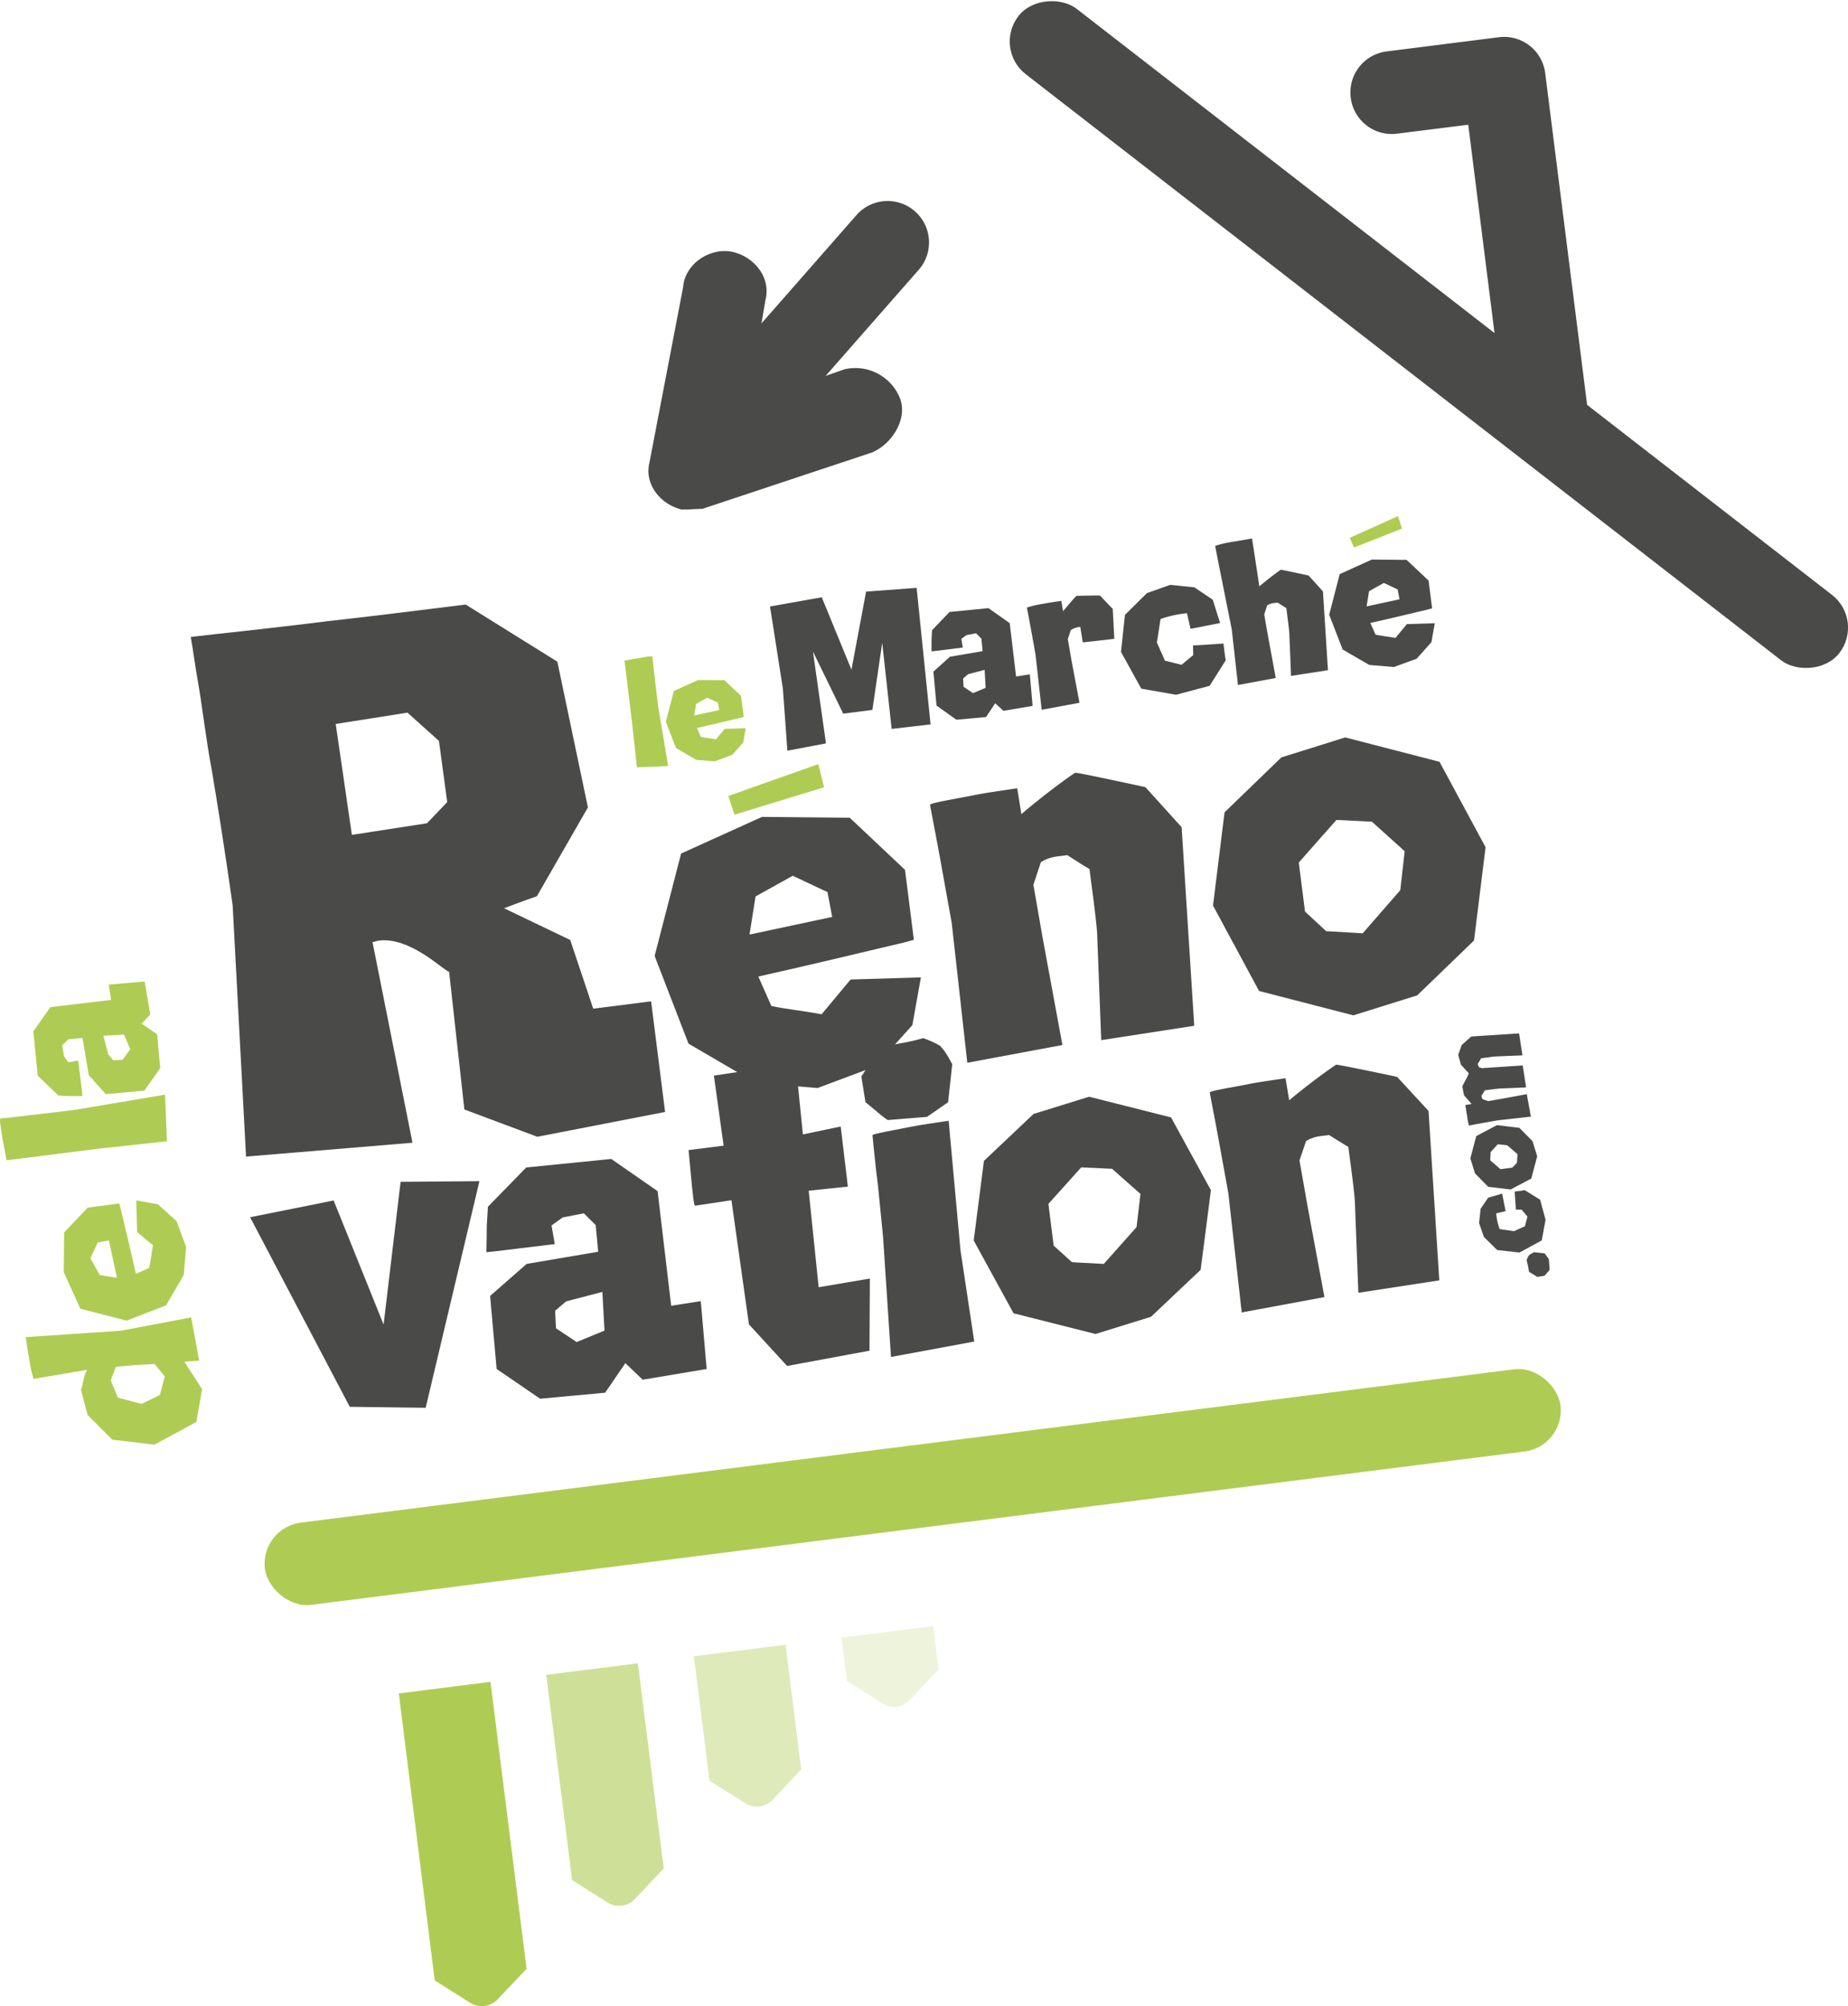 <svg xmlns="http://www.w3.org/2000/svg" viewBox="0 0 446.82 484.92"><defs><style>.cls-1,.cls-2,.cls-3,.cls-4{fill:#aecc53;}.cls-2{opacity:0.2;}.cls-3{opacity:0.4;}.cls-4{opacity:0.6;}.cls-5{fill:#4a4a49;}</style></defs><g id="Calque_2" data-name="Calque 2"><g id="Calque_1-2" data-name="Calque 1"><path class="cls-1" d="M105.11,478.69l8.57,5.42a5.27,5.27,0,0,0,6.64-.84l7-7.37-8.73-69.36-22.16,2.79Z"/><path class="cls-2" d="M225.62,393.06l-22.15,2.79,1.32,10.49,8.56,5.42a5.25,5.25,0,0,0,6.64-.84l6.95-7.37Z"/><path class="cls-3" d="M171.56,430.46l8.64,5.42a5.26,5.26,0,0,0,6.64-.86l6.88-7.35-3.79-30.11-22.16,2.79Z"/><path class="cls-4" d="M154.23,402.05l-22.15,2.79,6.24,49.6,8.56,5.42a5.29,5.29,0,0,0,6.65-.84l6.95-7.37Z"/><path class="cls-1" d="M326.36,130,338,124.76l1,3-11.63,4.6Z"/><path class="cls-1" d="M176.1,192.4l21.77-7.7,1.38,5.6-21.66,6.63Z"/><path class="cls-1" d="M27.16,348l-6-6L19.59,336c.53-1.6.71-3.83,1.53-4.9l-13,2.21a32.51,32.51,0,0,1-1.09-5c-.3-1.49-.51-3.16-.81-5.1l23-1.55,17-3.22,1.94,10.46-3.59.23,4.29,6.65-1.38,7.94L37.34,349.2Zm7.07-8.65,4.43-2.15,1.18-4.51-2.47-3L32.2,330a12.65,12.65,0,0,1-1.51.14c-.84.1-1.85.17-2.69.28l-1.23,3.21,1.72,4.21Z"/><path class="cls-1" d="M30.61,319.23l-11.19-2.89-4-8.84.09-9.59,5.69-6,7.64-1c.29.93.56,2.2.93,3.74.61,2.64,1.66,6.87,3.09,13.26l3.22-1.43c.39-1.86.47-3,.89-5.49l-3.8-3.15-.23-7.68,5.22.93,4.53,4.08L45,301.43l-.57,6.76-4.28,7.34Zm-4.27-19.4-2.71.51-1.78,3.79,2.27,4.08,4.16.66Z"/><path class="cls-1" d="M40.37,275.86l-16.54,1.8L1.58,280.47c-.35-1.88-.68-3.54-.92-5C.44,274.16.23,272.94.11,272s-.15-1.62,0-1.64c.28,0,4.87-.5,9.38-1.07,2.63-.27,5.64-.65,9-1.08l21.41-3.61Z"/><path class="cls-1" d="M34.91,263.63l-9.35.84-4.09-4.58-1.53-9-3.42.32L15,252.72l.51,2.65,1,1.4,2.39-.41.54,4.29c.27,2.17.54,4.29.48,4.3s-1.47,0-2.89,0c-.85,0-1.83-.11-2.91-.14l-5-4.81L8.06,249.29l4.13-5.85,14.68-1.74L26.29,238l8.69-.76,1.35,8-2.1,2.19L38,250l.74,8.18Zm-3.42-10L30,250.08l-5,.29,1.2,4.55,1.19,1.38,2.25-.12Z"/><path class="cls-1" d="M154,185.48l-1.2-11L151,159.69c1.25-.23,2.36-.45,3.35-.61s1.66-.29,2.29-.37,1.08-.1,1.09,0,.34,3.23.71,6.24c.19,1.74.44,3.75.72,6l2.4,14.24Z"/><path class="cls-1" d="M161,174.47l1.92-7.44,5.88-2.66,6.37.06,4,3.79.65,5.08c-.62.19-1.46.37-2.49.61-1.75.41-4.57,1.11-8.82,2.06l.95,2.14c1.24.26,2,.31,3.66.59l2.09-2.52,5.1-.16-.61,3.47-2.71,3-4.18,1.54-4.49-.37-4.88-2.85Zm12.9-2.83-.34-1.81L171,168.65l-2.71,1.51-.44,2.77Z"/><path class="cls-5" d="M221.63,142.1l3.37,33-9.41,1.09-2.28-20.81-2.38,16.22-7.05.9-7.32-15,3.15,22.19-9.33,1.77-1.09-15-3.11-19.86,12.51-2.23,7.18,17.51L209.41,143Z"/><path class="cls-5" d="M226.43,170.55l-.74-8.21,4-3.6,7.89-1.34-.28-3L236,153.07l-2.33.45-1.23.9.36,2.09L229,157c-1.91.24-3.77.47-3.77.42s0-1.29,0-2.54c0-.74.1-1.6.13-2.55l4.22-4.41L239,147l5.14,3.63,1.53,12.89L249,163l.67,7.63-7.06,1.19L240.63,170l-2.22,3.32-7.18.65Zm8.82-3,3.07-1.29-.25-4.34-4,1.05L232.87,164l.1,2Z"/><path class="cls-5" d="M252.42,145.92c1.21-.25,2.63-.43,4.2-.68l.41,2.49c1.35-1.52,2.24-2.72,3.26-3.7,0,0,5.41-.13,5.67-.07l3.09,3.24.37,7.22-7.61.86-.62-3.75a4.72,4.72,0,0,0-2.29.79l-.72,2.18.9,5.16L261,169.87l-9.14,1.7-1.49-13.39-1-5.55c-.5-2.77-1.05-5.59-1.08-5.78A26.88,26.88,0,0,1,252.42,145.92Z"/><path class="cls-5" d="M272,148.62l5.31-5.25,5.62-2,5.85.6,4.45,3L295,150.6l-7.14,1.4-.87-3.77a26.4,26.4,0,0,0-6.39,1.4l-.88,5.69,1.95,4.38,4,1,2.84-2.35-.05-2.33c1.34-.07,2.57-.13,3.66-.22,1.58-.1,3.21-.2,3.6-.25l.1,0,.24,2c.08.59.16,1.28.31,2.05l-3.9,6.17-8.13,2.17-8.4-1.48-4.9-8.88Z"/><path class="cls-5" d="M298.25,130.93l4.48-.77,1.76,11.57c1.43-1.22,3.79-3.06,5.16-4,.1-.07,6.49,1.32,6.75,1.38l3.47,3.84L321.08,162l-8.93,1.38-.41-10.34c-.1-1.14-.23-2.17-.34-3.05l-.38-3s-1.89-1.16-2.11-1.33l-1,.13a4,4,0,0,0-1.52.54l-.72,2.18.9,5.16,1.89,10.21-9.14,1.7-1.49-13.39-2-10c-1-5-2-10-2-10.24A26,26,0,0,1,298.25,130.93Z"/><path class="cls-5" d="M321.38,148.6l2.54-9.82,7.76-3.52,8.42.08,5.31,5,.85,6.71c-.82.25-1.93.49-3.28.81-2.32.55-6,1.46-11.65,2.72l1.25,2.83c1.64.34,2.64.41,4.83.78l2.76-3.33,6.74-.21-.81,4.58-3.58,4-5.51,2-5.94-.5L324.63,157Zm17-3.74-.45-2.38-3.34-1.57-3.58,2-.58,3.66Z"/><path class="cls-5" d="M56.25,218.81c-1.7-12.07-3.42-22.93-5-32.42-1.52-7.94-2.38-16.14-3.5-22.23-.62-3.55-1.05-7-1.63-10.18l1-.13c3.75-.47,17.93-1.91,32.24-3.72,9.73-1.06,20.8-2.46,33.23-4l22.17,13.81,7.39,35.23-12.34,21.47c-.66.25-1.49.53-2.32.81-1.49.53-3.47,1.3-5.62,2.09l16,7.67,5.56,16.6,14-1.77,3.38,26.74-30.91,6-17.62-6.6-3.69-33.28c-1.43-.34-9.38-8.5-17-7.54-.52.07-1,.3-1.52.37l9.66,48.49-40.24,3.35Zm28.83-17L103.24,199l4.89-5.12-2-14.79-7.61-6.83L81.17,175Z"/><path class="cls-5" d="M158.28,231.07l6.4-24.75,19.56-8.86,21.21.2,13.37,12.6,2.14,16.9c-2.05.64-4.86,1.24-8.27,2.05-5.84,1.37-15.2,3.67-29.34,6.84l3.16,7.12c4.12.86,6.65,1,12.15,2l7-8.4,17-.52-2.06,11.54-9,10L197.65,263l-14.94-1.25-16.24-9.48Zm42.93-9.43-1.14-6-8.39-3.95-9,5-1.46,9.21Z"/><path class="cls-5" d="M235.38,192.24c3.06-.64,6.64-1.09,10.57-1.71l1,6.26c3.62-3.09,9.55-7.73,13-10,.23-.16,16.34,3.32,17,3.49l8.75,9.67,3.05,48-22.49,3.47-1-26.07c-.24-2.85-.57-5.44-.85-7.66l-1-7.65c-.12,0-4.76-2.91-5.31-3.34l-2.59.33a9.83,9.83,0,0,0-3.84,1.36l-1.81,5.49,2.27,13,4.75,25.72-23,4.29-3.76-33.74-2.52-14c-1.26-7-2.66-14.08-2.72-14.57S230.13,193.28,235.38,192.24Z"/><path class="cls-5" d="M327.22,245.43l-22.8-5.89-11.13-20.65,2.79-22.54,13.74-13.27,15.43-4.83,22.8,5.89,11.14,20.65-2.79,22.54L342.66,240.6Zm-6.58-20.35,8.84.52,9.09-10.43,1.06-9.41-7.92-7.14-8.58-.43-9.1,10.3,1.5,11.85Z"/><path class="cls-5" d="M96.86,285.67l19.06-.16-13,54.78-18.35-.24-24.1-45.82,20.2-4.05,12.08,30Z"/><path class="cls-5" d="M120.08,330.91l-1.58-17.66,8.84-7.74,17.29-2.94-.6-6.44-2.87-2.85-5.11,1-2.7,1.94.79,4.5-8.26,1c-4.18.53-8.26,1-8.28.94s.09-2.79.08-5.46c0-1.61.22-3.45.28-5.49l9.27-9.51,20.56-2.06L159,287.92l3.28,27.71,7.16-1.12,1.42,16.4L155.4,333.5l-4.2-4-4.88,7.14-15.73,1.46Zm19.35-6.51,6.73-2.77-.52-9.35-8.76,2.29-2.66,2.26.21,4.25Z"/><path class="cls-5" d="M167.12,284.76l-.63-6.76,8.47-1.07L172.61,260l19.78-3,1.74,17.21,9.14-1.91L205,286.82l-9.47,1,2.41,23.33,12.38-2.1-.09,17.44-19.92,3.69-9.23-10.06-4.23-30-8.77,1.32C167.76,291.52,167.44,288.14,167.12,284.76Z"/><path class="cls-5" d="M214.63,270.74l9.5-.77,5.11-3.54,1-9.21c-.42-.7-.71-1.3-1.13-2a12.62,12.62,0,0,0-1.83-2.44,24.72,24.72,0,0,0-4.05-1.84,52,52,0,0,1-5.19,1.19c-1.6.31-3.3.63-5.22,1l-4.56,7.1,1,6.18,2.68,2.23A29.93,29.93,0,0,0,214.63,270.74Z"/><path class="cls-5" d="M232.23,302.2l-2.86-31.29c-3.53.55-6.64.94-9.3,1.49-4.57.9-9.16,1.7-9.12,2s.61,6.55,1.37,12.55q.5,5.24,1.19,12L215.43,328l20.13-3.72Z"/><path class="cls-5" d="M264.88,322.45l-19.82-5-9.63-17.6,2.47-19.24,12-11.35,13.43-4.16,19.81,5,9.64,17.6-2.48,19.24-12,11.35ZM259.2,305.1l7.68.42,7.93-8.92.94-8-6.87-6.08-7.46-.34L253.49,291l1.27,10.1Z"/><path class="cls-5" d="M301.63,262.1c2.66-.55,5.77-.94,9.19-1.48l.89,5.34c3.16-2.65,8.32-6.62,11.34-8.6.2-.13,14.2,2.8,14.76,2.95l7.59,8.23L348,309.49l-19.57,3-.85-22.24c-.2-2.43-.48-4.64-.72-6.54L326,277.2c-.11,0-4.13-2.48-4.61-2.84l-2.26.28a8.86,8.86,0,0,0-3.34,1.17l-1.59,4.69,1.95,11.09,4.08,21.94-20,3.71L297,288.45l-2.16-11.91c-1.08-6-2.28-12-2.33-12.43S297.06,263,301.63,262.1Z"/><path class="cls-5" d="M371.71,308.65l-2-1.22-.27-1.42c-.16-.72-.3-1.41-.33-1.41a7.15,7.15,0,0,1,.52-1.1,3.74,3.74,0,0,1,.69-.5c.2-.11.37-.19.57-.31l2.59.27,1,1.38.21,2.58a8.35,8.35,0,0,1-.61.72l-.63.73Z"/><path class="cls-5" d="M362,302.16,358.79,299l-1.17-3.35.37-3.47,1.81-2.66,3.4-1,.83,4.24-2.28.53a15.42,15.42,0,0,0,.84,3.8l3.44.51,2.66-1.17.63-2.35-1.41-1.69-1.42,0c0-.79-.07-1.53-.12-2.17-.06-.94-.12-1.91-.15-2.14v-.06l1.19-.15c.35,0,.77-.1,1.24-.19l3.73,2.31,1.31,4.84-.91,5-5.39,2.93Z"/><path class="cls-5" d="M371.67,279.49l-1.43,5.39-5,2.64-5.42-.65-3.18-3.23L355.51,280l1.43-5.39,5-2.64,5.42.65,3.18,3.23Zm-4.89,1.57.12-2.09-2.5-2.14-2.26-.24-1.72,1.87-.11,2,2.47,2.15,2.85-.36Z"/><path class="cls-5" d="M354.71,269.6c-.15-.72-.26-1.57-.4-2.5l1.5-.25c-.42-.5-1.3-1.46-1.83-2.1l-.42-2.11c.37-.9,1.33-2.38,1.56-3.21l-1.89-2.07-.66-2.37.84-2.38,2.33-2.07,11.55-.75.82,5.31-6.27.26c-.69,0-1.31.13-1.84.2l-1.85.23s-.7,1.13-.8,1.26l0,.32a1.36,1.36,0,0,0,.29.61l.63.22,9.9-.66.82,5.31-6.27.26c-.69.06-1.31.13-1.85.2l-1.84.23s-.7,1.13-.8,1.26l0,.32a1.36,1.36,0,0,0,.29.61l1.32.43,3.12-.54,6.19-1.14,1,5.43-8.12.91-3.36.6c-1.68.3-3.39.63-3.5.65A15.34,15.34,0,0,1,354.71,269.6Z"/><rect class="cls-1" x="62.82" y="349.43" width="315.73" height="20.03" rx="10.02" transform="translate(-43.32 30.5) rotate(-7.2)"/><path class="cls-5" d="M169.82,123c-1.62,0-3.39.23-5.12.14-5.21-1.35-8.94-6.24-7.67-11.34l8.13-42.35c.46-6,7-9.85,12.25-8.49s9,6.33,7.67,11.54l-4.23,24.93,23.35-8.17a11.64,11.64,0,0,1,13.36,6.9c2,5-1.84,11.22-6.82,13.25L169.82,123Z"/><path class="cls-5" d="M207.08,52a10,10,0,1,1,15.06,13.21L187.22,105,172.16,91.79Z"/><path class="cls-5" d="M362.41,9l-27.14,3.43a10,10,0,0,0-8.68,11.2h0a10,10,0,0,0,11.19,8.68L355,30.15,363.8,99.9a10,10,0,0,0,19.88-2.51L373.61,17.7A10,10,0,0,0,362.41,9Z"/><rect class="cls-5" x="335.46" y="-44.74" width="20.03" height="251.2" rx="10.02" transform="translate(69.85 304.29) rotate(-52.2)"/></g></g></svg>